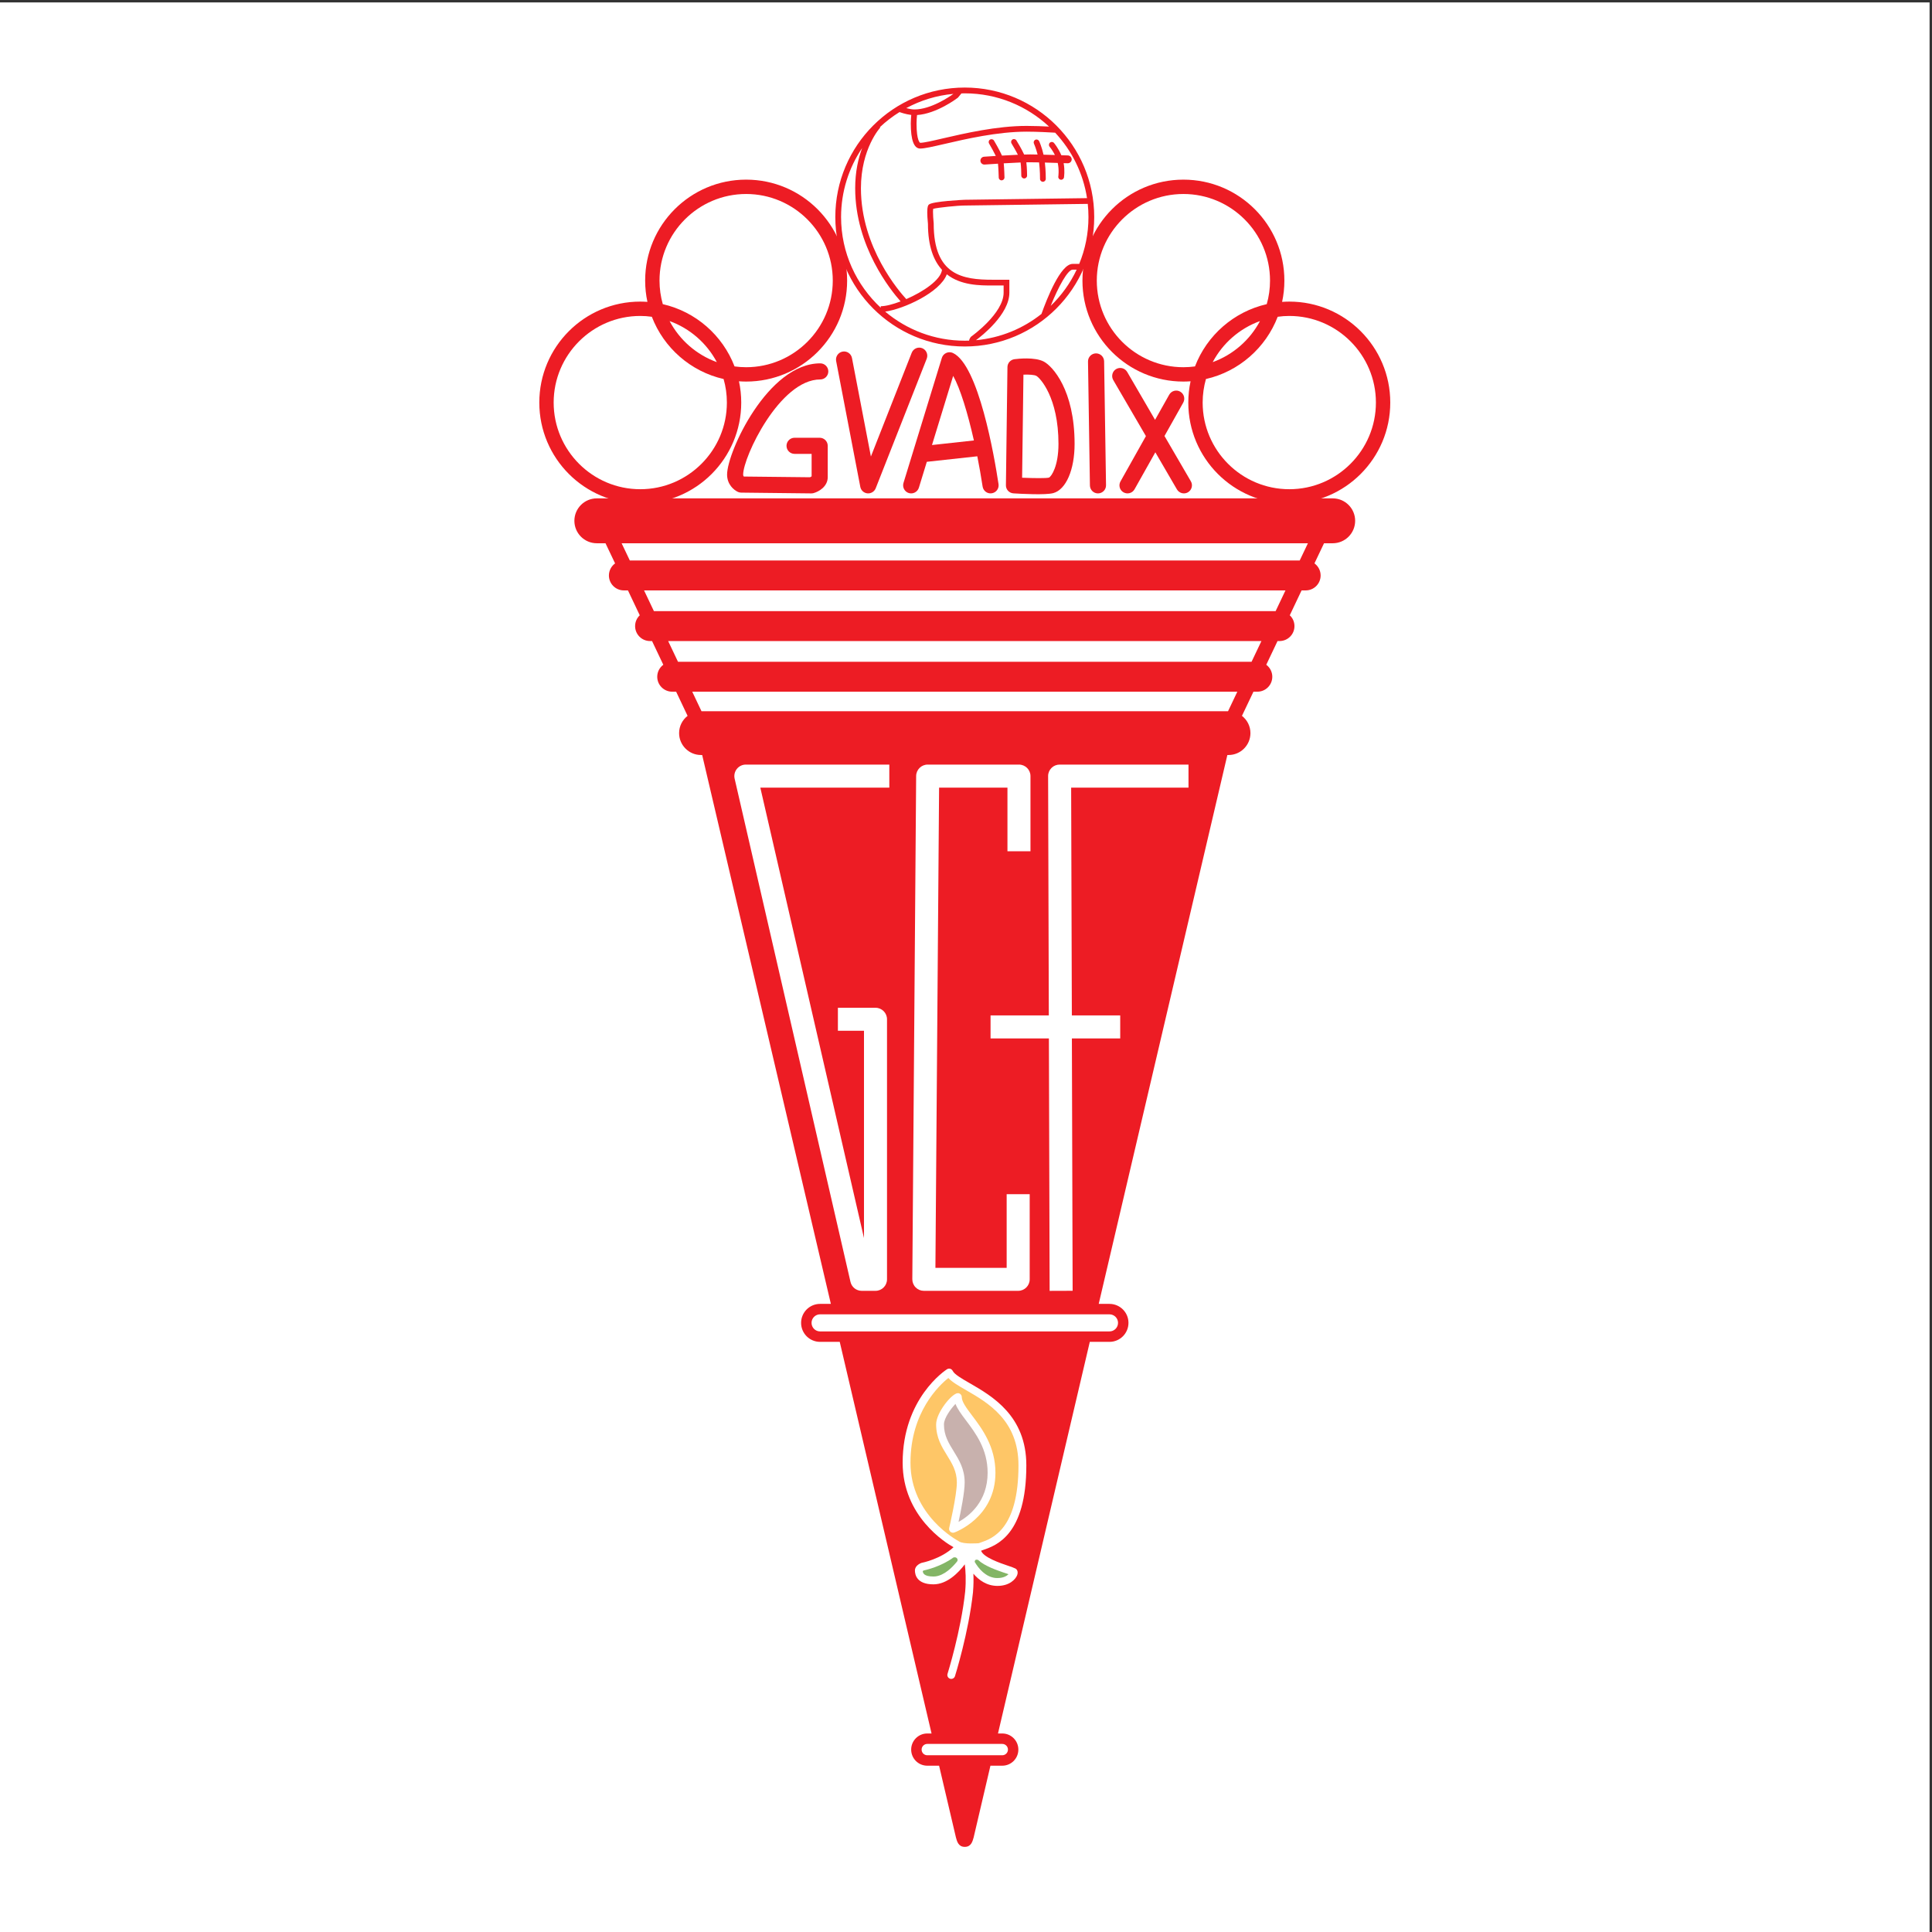 <?xml version="1.0" encoding="UTF-8"?>
<svg xmlns="http://www.w3.org/2000/svg" xmlns:xlink="http://www.w3.org/1999/xlink" width="193pt" height="193pt" viewBox="0 0 193 193" version="1.1">
<rect x="0" y="0" width="193" height="193" fill="#333333" stroke="none"/>
<g id="surface1">
<path style=" stroke:none;fill-rule:evenodd;fill:rgb(100%,100%,100%);fill-opacity:1;" d="M 0 0.242 L 192.758 0.242 L 192.758 193 L 0 193 L 0 0.242 "/>
<path style=" stroke:none;fill-rule:evenodd;fill:rgb(92.899%,10.999%,14.099%);fill-opacity:1;" d="M 133.133 49.785 L 59.621 49.785 C 58.383 49.785 57.379 50.789 57.379 52.027 C 57.379 53.266 58.383 54.27 59.621 54.27 L 60.488 54.27 L 61.445 56.281 C 61.074 56.551 60.828 56.992 60.828 57.488 C 60.828 58.312 61.496 58.98 62.324 58.98 L 62.73 58.98 L 63.91 61.465 C 63.625 61.734 63.445 62.117 63.445 62.547 C 63.445 63.371 64.113 64.039 64.938 64.039 L 65.137 64.039 L 66.262 66.406 C 65.895 66.68 65.656 67.113 65.656 67.605 C 65.656 68.43 66.324 69.098 67.152 69.098 L 67.543 69.098 L 68.688 71.512 C 68.172 71.91 67.84 72.535 67.84 73.234 C 67.84 74.441 68.82 75.422 70.023 75.422 L 70.145 75.422 L 83 130.254 L 81.922 130.254 C 80.875 130.254 80.027 131.102 80.027 132.148 C 80.027 133.199 80.875 134.047 81.922 134.047 L 83.887 134.047 L 93.059 173.168 L 92.633 173.168 C 91.742 173.168 91.023 173.891 91.023 174.777 C 91.023 175.668 91.742 176.387 92.633 176.387 L 93.812 176.387 L 95.496 183.562 C 95.602 183.938 95.73 184.496 96.379 184.496 C 97.023 184.496 97.152 183.938 97.262 183.562 L 98.941 176.387 L 100.121 176.387 C 101.012 176.387 101.73 175.668 101.73 174.777 C 101.73 173.891 101.012 173.168 100.121 173.168 L 99.695 173.168 L 108.867 134.047 L 110.832 134.047 C 111.879 134.047 112.73 133.199 112.73 132.148 C 112.73 131.102 111.879 130.254 110.832 130.254 L 109.758 130.254 L 122.609 75.422 L 122.73 75.422 C 123.938 75.422 124.914 74.441 124.914 73.234 C 124.914 72.535 124.582 71.91 124.066 71.512 L 125.215 69.098 L 125.605 69.098 C 126.43 69.098 127.098 68.43 127.098 67.605 C 127.098 67.113 126.859 66.68 126.496 66.406 L 127.621 64.039 L 127.816 64.039 C 128.645 64.039 129.312 63.371 129.312 62.547 C 129.312 62.117 129.133 61.734 128.844 61.465 L 130.023 58.98 L 130.434 58.98 C 131.258 58.98 131.926 58.312 131.926 57.488 C 131.926 56.992 131.684 56.551 131.309 56.281 L 132.266 54.27 L 133.133 54.27 C 134.371 54.27 135.375 53.266 135.375 52.027 C 135.375 50.789 134.371 49.785 133.133 49.785 Z M 100.121 174.211 C 100.438 174.211 100.691 174.465 100.691 174.777 C 100.691 175.09 100.438 175.344 100.121 175.344 L 92.633 175.344 C 92.48 175.344 92.34 175.285 92.23 175.18 C 92.125 175.07 92.066 174.93 92.066 174.777 C 92.066 174.625 92.125 174.484 92.23 174.379 C 92.34 174.27 92.48 174.211 92.633 174.211 Z M 110.832 131.297 C 111.305 131.297 111.688 131.68 111.688 132.148 C 111.688 132.621 111.305 133.004 110.832 133.004 L 81.922 133.004 C 81.453 133.004 81.07 132.621 81.07 132.148 C 81.07 131.68 81.453 131.297 81.922 131.297 Z M 122.676 71.051 L 70.078 71.051 L 69.152 69.098 L 123.605 69.098 Z M 125.027 66.109 L 67.73 66.109 L 66.746 64.039 L 126.012 64.039 Z M 127.43 61.051 L 65.324 61.051 L 64.34 58.98 L 128.414 58.98 Z M 129.836 55.992 L 62.918 55.992 L 62.098 54.27 L 130.656 54.27 L 129.836 55.992 "/>
<path style=" stroke:none;fill-rule:evenodd;fill:rgb(92.899%,10.999%,14.099%);fill-opacity:1;" d="M 74.535 17.945 C 68.965 17.945 64.449 22.461 64.449 28.031 C 64.449 28.762 64.527 29.473 64.676 30.156 C 64.441 30.141 64.203 30.129 63.961 30.129 C 58.391 30.129 53.875 34.645 53.875 40.215 C 53.875 45.785 58.391 50.305 63.961 50.305 C 69.531 50.305 74.047 45.785 74.047 40.215 C 74.047 39.488 73.969 38.777 73.82 38.09 C 74.059 38.105 74.297 38.117 74.535 38.117 C 80.109 38.117 84.625 33.602 84.625 28.031 C 84.625 22.461 80.109 17.945 74.535 17.945 Z M 72.613 40.215 C 72.613 44.988 68.73 48.871 63.961 48.871 C 59.191 48.871 55.309 44.988 55.309 40.215 C 55.309 35.445 59.191 31.562 63.961 31.562 C 64.352 31.562 64.738 31.59 65.117 31.645 C 66.309 34.746 68.988 37.113 72.285 37.863 C 72.5 38.613 72.613 39.398 72.613 40.215 Z M 66.891 32.074 C 68.922 32.809 70.605 34.285 71.609 36.176 C 69.574 35.438 67.891 33.965 66.891 32.074 Z M 74.535 36.684 C 74.145 36.684 73.758 36.656 73.379 36.605 C 72.188 33.5 69.508 31.137 66.211 30.383 C 66 29.637 65.883 28.848 65.883 28.031 C 65.883 23.262 69.766 19.379 74.535 19.379 C 79.309 19.379 83.191 23.262 83.191 28.031 C 83.191 32.805 79.309 36.684 74.535 36.684 "/>
<path style=" stroke:none;fill-rule:evenodd;fill:rgb(92.899%,10.999%,14.099%);fill-opacity:1;" d="M 108.133 28.031 C 108.133 33.602 112.648 38.117 118.219 38.117 C 118.461 38.117 118.695 38.105 118.934 38.09 C 118.785 38.777 118.707 39.488 118.707 40.215 C 118.707 45.785 123.223 50.305 128.797 50.305 C 134.363 50.305 138.883 45.785 138.883 40.215 C 138.883 34.645 134.363 30.129 128.797 30.129 C 128.555 30.129 128.316 30.141 128.078 30.156 C 128.227 29.473 128.305 28.762 128.305 28.031 C 128.305 22.461 123.789 17.945 118.219 17.945 C 112.648 17.945 108.133 22.461 108.133 28.031 Z M 120.469 37.863 C 123.766 37.113 126.445 34.746 127.637 31.645 C 128.016 31.59 128.402 31.562 128.797 31.562 C 133.566 31.562 137.449 35.445 137.449 40.215 C 137.449 44.988 133.566 48.871 128.797 48.871 C 124.023 48.871 120.141 44.988 120.141 40.215 C 120.141 39.398 120.258 38.613 120.469 37.863 Z M 121.145 36.176 C 122.148 34.285 123.832 32.809 125.867 32.074 C 124.863 33.965 123.18 35.438 121.145 36.176 Z M 109.566 28.031 C 109.566 23.262 113.445 19.379 118.219 19.379 C 122.988 19.379 126.871 23.262 126.871 28.031 C 126.871 28.848 126.758 29.637 126.543 30.383 C 123.246 31.137 120.566 33.5 119.375 36.605 C 118.996 36.656 118.609 36.684 118.219 36.684 C 113.445 36.684 109.566 32.805 109.566 28.031 "/>
<path style=" stroke:none;fill-rule:evenodd;fill:rgb(100%,100%,100%);fill-opacity:1;" d="M 109.078 21.664 C 109.078 28.672 103.398 34.355 96.391 34.355 C 89.387 34.355 83.703 28.672 83.703 21.664 C 83.703 14.66 89.387 8.977 96.391 8.977 C 103.398 8.977 109.078 14.66 109.078 21.664 "/>
<path style=" stroke:none;fill-rule:evenodd;fill:rgb(92.899%,10.999%,14.099%);fill-opacity:1;" d="M 96.379 8.746 C 89.234 8.746 83.445 14.539 83.445 21.68 C 83.445 28.82 89.234 34.613 96.379 34.613 C 103.52 34.613 109.309 28.82 109.309 21.68 C 109.309 14.539 103.52 8.746 96.379 8.746 Z M 95.688 9.762 L 96.043 9.332 C 96.156 9.328 96.266 9.324 96.379 9.324 C 99.629 9.324 102.59 10.586 104.797 12.645 C 104.18 12.613 103.328 12.578 102.555 12.578 C 99.562 12.578 96.344 13.328 94.211 13.82 C 93.141 14.07 92.293 14.266 91.922 14.266 C 91.918 14.266 91.559 14.109 91.559 12.332 C 91.559 12.055 91.586 11.715 91.609 11.492 C 93.559 11.363 95.574 9.848 95.66 9.781 Z M 95.242 9.379 C 94.871 9.645 93 10.934 91.348 10.934 C 91.094 10.934 90.785 10.867 90.531 10.801 C 91.957 10.031 93.551 9.531 95.242 9.379 Z M 87.898 12.703 C 88.504 12.129 89.168 11.621 89.883 11.18 L 89.871 11.203 C 89.902 11.215 90.48 11.418 91.031 11.484 C 91.012 11.719 90.984 12.047 90.984 12.332 C 90.984 13.996 91.301 14.84 91.922 14.84 C 92.359 14.84 93.191 14.648 94.34 14.383 C 96.445 13.895 99.629 13.152 102.555 13.152 C 103.652 13.152 104.914 13.227 105.406 13.254 C 107.062 15.027 108.203 17.285 108.59 19.793 C 106.438 19.82 96.934 19.957 96.379 19.957 C 96.348 19.957 93.125 20.102 92.785 20.441 C 92.727 20.5 92.629 20.598 92.629 21.203 C 92.629 21.473 92.648 21.848 92.699 22.363 C 92.703 24.621 93.273 26.047 94.102 26.953 C 93.984 27.965 92.227 29.145 90.535 29.879 C 89.875 29.172 86.004 24.75 86.004 18.809 C 86.004 14.844 87.918 12.758 87.938 12.738 Z M 87.984 30.742 C 85.551 28.48 84.02 25.258 84.02 21.68 C 84.02 19.133 84.797 16.762 86.125 14.789 C 85.742 15.812 85.43 17.148 85.43 18.809 C 85.43 24.605 88.977 28.996 89.969 30.109 C 89.188 30.406 88.465 30.59 87.984 30.59 Z M 97.023 33.617 L 97.008 33.633 C 96.895 33.746 96.836 33.891 96.805 34.027 C 96.664 34.031 96.523 34.035 96.379 34.035 C 93.352 34.035 90.578 32.941 88.426 31.129 C 90.27 30.875 93.922 29.211 94.582 27.402 C 95.992 28.52 97.891 28.52 99.164 28.52 C 99.164 28.52 99.898 28.52 100.258 28.52 C 100.258 28.812 100.258 29.238 100.258 29.238 C 100.258 31.305 97.078 33.578 97.047 33.602 Z M 100.832 29.238 L 100.832 27.945 L 99.164 27.945 C 96.184 27.945 93.273 27.512 93.273 22.34 L 93.273 22.312 C 93.23 21.91 93.203 21.449 93.203 21.137 C 93.203 21.016 93.211 20.93 93.219 20.863 C 93.66 20.734 95.68 20.531 96.379 20.531 C 96.949 20.531 106.621 20.395 108.664 20.367 C 108.711 20.797 108.734 21.234 108.734 21.68 C 108.734 23.336 108.406 24.918 107.809 26.363 L 107.152 26.363 C 105.945 26.363 104.582 29.84 104.039 31.359 C 102.207 32.816 99.957 33.762 97.496 33.984 C 98.094 33.543 100.832 31.391 100.832 29.238 Z M 104.961 30.555 C 105.73 28.637 106.668 26.938 107.152 26.938 L 107.555 26.938 C 106.914 28.297 106.031 29.523 104.961 30.555 "/>
<path style=" stroke:none;fill-rule:evenodd;fill:rgb(92.899%,10.999%,14.099%);fill-opacity:1;" d="M 106.68 15.527 C 106.645 15.527 106.391 15.52 106.023 15.508 C 105.734 14.812 105.312 14.305 105.289 14.281 C 105.188 14.16 105.008 14.145 104.887 14.246 C 104.766 14.352 104.75 14.531 104.852 14.652 C 104.855 14.656 105.141 15 105.383 15.484 C 105.02 15.473 104.621 15.465 104.246 15.453 C 104.078 14.703 103.824 14.133 103.809 14.105 C 103.742 13.961 103.574 13.895 103.43 13.961 C 103.285 14.027 103.223 14.195 103.285 14.34 C 103.289 14.348 103.496 14.812 103.652 15.438 C 103.348 15.43 103.086 15.426 102.914 15.426 C 102.742 15.426 102.539 15.43 102.309 15.438 C 102.055 14.875 101.602 14.133 101.535 14.027 C 101.453 13.895 101.277 13.852 101.141 13.934 C 101.008 14.02 100.965 14.195 101.047 14.328 C 101.184 14.555 101.477 15.047 101.684 15.461 C 101.172 15.484 100.605 15.512 100.094 15.543 C 99.855 14.988 99.363 14.16 99.297 14.047 C 99.215 13.91 99.039 13.867 98.902 13.945 C 98.766 14.027 98.723 14.203 98.805 14.34 C 99.004 14.676 99.293 15.195 99.477 15.578 C 98.832 15.621 98.355 15.652 98.305 15.656 C 98.09 15.672 97.926 15.859 97.941 16.074 C 97.957 16.289 98.145 16.453 98.359 16.438 C 98.371 16.438 98.945 16.398 99.695 16.352 C 99.742 16.801 99.762 17.453 99.77 17.734 C 99.773 17.895 99.902 18.02 100.062 18.016 C 100.223 18.012 100.348 17.883 100.344 17.723 C 100.34 17.613 100.324 16.867 100.27 16.316 C 100.828 16.285 101.43 16.254 101.953 16.23 C 102.012 16.66 102.023 17.289 102.023 17.543 C 102.023 17.699 102.152 17.828 102.312 17.828 C 102.473 17.828 102.602 17.699 102.602 17.543 C 102.602 17.504 102.598 16.773 102.527 16.215 C 102.672 16.211 102.801 16.211 102.914 16.211 C 103.109 16.211 103.426 16.215 103.801 16.223 C 103.902 17.047 103.895 17.859 103.895 17.867 C 103.891 18.027 104.016 18.156 104.176 18.16 C 104.336 18.16 104.465 18.035 104.469 17.879 C 104.469 17.84 104.477 17.07 104.379 16.238 C 104.816 16.25 105.277 16.266 105.664 16.277 C 105.816 16.977 105.723 17.621 105.723 17.629 C 105.695 17.785 105.805 17.93 105.961 17.953 C 106.117 17.98 106.266 17.871 106.289 17.715 C 106.293 17.684 106.391 17.043 106.254 16.297 C 106.496 16.305 106.645 16.309 106.652 16.309 C 106.867 16.316 107.051 16.148 107.059 15.934 C 107.062 15.715 106.895 15.535 106.68 15.527 "/>
<path style=" stroke:none;fill-rule:evenodd;fill:rgb(100%,100%,100%);fill-opacity:1;" d="M 74.508 76.379 C 74.156 76.379 73.828 76.539 73.609 76.812 C 73.391 77.086 73.309 77.445 73.387 77.785 L 84.961 128.059 C 85.082 128.582 85.543 128.949 86.082 128.949 L 87.461 128.949 C 88.094 128.949 88.609 128.434 88.609 127.801 L 88.609 101.82 C 88.609 101.188 88.094 100.672 87.461 100.672 L 83.703 100.672 L 83.703 102.969 C 83.703 102.969 85.203 102.969 86.309 102.969 C 86.309 104.723 86.309 118.145 86.309 123.676 C 84.84 117.285 76.516 81.129 75.953 78.68 C 78.289 78.68 88.84 78.68 88.84 78.68 L 88.84 76.379 L 74.508 76.379 "/>
<path style=" stroke:none;fill-rule:evenodd;fill:rgb(100%,100%,100%);fill-opacity:1;" d="M 92.672 76.379 C 92.039 76.379 91.527 76.887 91.52 77.52 L 91.137 127.793 C 91.137 128.098 91.258 128.395 91.473 128.609 C 91.688 128.828 91.98 128.949 92.289 128.949 L 101.715 128.949 C 102.348 128.949 102.863 128.434 102.863 127.801 L 102.863 119.293 L 100.562 119.293 C 100.562 119.293 100.562 124.93 100.562 126.652 C 99.039 126.652 94.98 126.652 93.445 126.652 C 93.461 124.492 93.797 80.805 93.812 78.68 C 95.305 78.68 99.137 78.68 100.641 78.68 C 100.641 80.328 100.641 85.039 100.641 85.039 L 102.941 85.039 L 102.941 77.527 C 102.941 76.895 102.426 76.379 101.789 76.379 L 92.672 76.379 "/>
<path style=" stroke:none;fill-rule:evenodd;fill:rgb(100%,100%,100%);fill-opacity:1;" d="M 118.727 78.68 L 118.727 76.379 L 105.852 76.379 C 105.547 76.379 105.254 76.5 105.039 76.715 C 104.82 76.934 104.699 77.227 104.703 77.531 L 104.773 101.438 L 98.953 101.438 L 98.953 103.738 L 104.781 103.738 L 104.855 128.953 L 107.152 128.945 C 107.152 128.945 107.117 116.336 107.078 103.738 L 111.906 103.738 L 111.906 101.438 L 107.074 101.438 C 107.039 90.25 107.008 79.684 107.004 78.68 C 108.914 78.68 118.727 78.68 118.727 78.68 "/>
<path style=" stroke:none;fill-rule:evenodd;fill:rgb(92.899%,10.999%,14.099%);fill-opacity:1;" d="M 72.633 47.41 C 72.633 48.398 73.32 48.965 73.727 49.145 C 73.824 49.188 73.93 49.211 74.039 49.211 L 81.051 49.289 C 81.129 49.289 81.203 49.277 81.277 49.258 C 81.801 49.113 82.688 48.609 82.688 47.66 L 82.688 44.535 C 82.688 44.094 82.328 43.73 81.883 43.73 L 79.375 43.73 C 78.93 43.73 78.57 44.094 78.57 44.535 C 78.57 44.98 78.93 45.34 79.375 45.34 C 79.375 45.34 80.336 45.34 81.078 45.34 C 81.078 46.199 81.078 47.473 81.078 47.582 C 81.043 47.613 80.984 47.648 80.914 47.676 C 80.625 47.676 74.762 47.609 74.305 47.605 C 74.27 47.562 74.238 47.5 74.238 47.41 C 74.238 45.66 77.891 37.906 81.941 37.906 C 82.387 37.906 82.746 37.547 82.746 37.102 C 82.746 36.66 82.387 36.297 81.941 36.297 C 76.703 36.297 72.633 45.16 72.633 47.41 "/>
<path style=" stroke:none;fill-rule:evenodd;fill:rgb(92.899%,10.999%,14.099%);fill-opacity:1;" d="M 91.078 35.238 C 91.078 35.238 88.301 42.297 87 45.605 C 86.355 42.266 85.109 35.762 85.109 35.762 C 85.023 35.328 84.602 35.039 84.164 35.125 C 83.73 35.211 83.445 35.629 83.527 36.066 L 85.941 48.637 C 86.008 48.988 86.301 49.254 86.656 49.285 C 87.012 49.316 87.348 49.109 87.48 48.777 L 92.578 35.828 C 92.738 35.414 92.535 34.945 92.121 34.781 C 91.707 34.621 91.242 34.824 91.078 35.238 "/>
<path style=" stroke:none;fill-rule:evenodd;fill:rgb(92.899%,10.999%,14.099%);fill-opacity:1;" d="M 99.75 48.363 C 99.332 45.594 97.762 36.465 95.195 35.262 C 94.984 35.164 94.742 35.16 94.527 35.258 C 94.316 35.352 94.152 35.531 94.086 35.758 L 90.254 48.246 C 90.125 48.672 90.363 49.121 90.785 49.254 C 91.211 49.383 91.66 49.145 91.793 48.719 C 91.793 48.719 92.125 47.637 92.586 46.133 L 97.629 45.582 C 97.828 46.59 98.008 47.609 98.16 48.605 C 98.227 49.043 98.637 49.348 99.074 49.277 C 99.516 49.211 99.816 48.801 99.75 48.363 Z M 93.102 44.457 C 93.914 41.801 94.871 38.68 95.219 37.551 C 95.922 38.801 96.672 41.258 97.289 44 L 93.102 44.457 "/>
<path style=" stroke:none;fill-rule:evenodd;fill:rgb(92.899%,10.999%,14.099%);fill-opacity:1;" d="M 101.34 35.883 C 100.941 35.938 100.645 36.27 100.641 36.672 L 100.488 48.473 C 100.48 48.902 100.812 49.258 101.242 49.285 C 101.984 49.332 104.465 49.469 105.223 49.258 C 106.492 48.906 107.348 46.93 107.348 44.344 C 107.348 38.93 105.129 36.574 104.273 36.121 C 103.363 35.645 101.672 35.84 101.34 35.883 Z M 103.523 37.547 C 103.887 37.738 105.738 39.691 105.738 44.344 C 105.738 46.578 105.027 47.605 104.785 47.711 C 104.512 47.785 103.301 47.773 102.105 47.723 C 102.121 46.461 102.227 38.629 102.238 37.426 C 102.785 37.406 103.316 37.438 103.523 37.547 "/>
<path style=" stroke:none;fill-rule:evenodd;fill:rgb(92.899%,10.999%,14.099%);fill-opacity:1;" d="M 109.48 35.301 C 109.035 35.309 108.68 35.676 108.688 36.117 L 108.879 48.496 C 108.887 48.941 109.254 49.297 109.695 49.289 C 110.141 49.281 110.496 48.914 110.488 48.473 L 110.297 36.094 C 110.289 35.648 109.926 35.297 109.48 35.301 "/>
<path style=" stroke:none;fill-rule:evenodd;fill:rgb(92.899%,10.999%,14.099%);fill-opacity:1;" d="M 118.961 48.078 L 116.328 43.555 L 118.203 40.219 C 118.418 39.828 118.281 39.34 117.895 39.121 C 117.508 38.902 117.016 39.043 116.801 39.43 L 115.387 41.941 L 112.602 37.156 C 112.379 36.773 111.887 36.645 111.5 36.867 C 111.117 37.09 110.988 37.586 111.211 37.969 L 114.473 43.566 L 111.934 48.09 C 111.715 48.477 111.852 48.969 112.238 49.184 C 112.629 49.402 113.117 49.266 113.336 48.879 L 115.414 45.184 L 117.57 48.887 C 117.797 49.273 118.289 49.402 118.672 49.18 C 119.055 48.953 119.188 48.461 118.961 48.078 "/>
<path style=" stroke:none;fill-rule:evenodd;fill:rgb(100%,100%,100%);fill-opacity:1;" d="M 101.438 156.691 C 101.289 156.613 101.039 156.527 100.691 156.41 C 99.926 156.152 98.223 155.57 98.008 154.91 C 98.078 154.883 98.16 154.852 98.238 154.828 C 99.523 154.383 102.527 153.344 102.527 146.383 C 102.527 141.434 99.121 139.473 96.867 138.172 C 96.051 137.703 95.344 137.297 95.168 136.938 C 95.117 136.84 95.027 136.766 94.922 136.734 C 94.812 136.707 94.699 136.723 94.605 136.781 C 94.426 136.898 90.172 139.691 90.172 146.117 C 90.172 151.484 94.484 154.137 95.254 154.562 C 93.996 155.742 92.121 156.113 92.102 156.117 C 92.078 156.121 92.055 156.125 92.035 156.133 C 91.93 156.176 91.398 156.398 91.398 156.883 C 91.398 157.301 91.578 158.27 93.246 158.27 C 94.621 158.27 95.75 157.105 96.379 156.273 C 96.457 156.887 96.52 157.801 96.418 158.988 C 96 162.914 94.668 167.164 94.656 167.207 C 94.59 167.414 94.703 167.633 94.91 167.699 C 95.113 167.762 95.336 167.648 95.398 167.441 C 95.414 167.398 96.766 163.078 97.199 159.062 C 97.258 158.348 97.262 157.73 97.238 157.207 C 97.789 157.852 98.578 158.426 99.645 158.426 C 100.848 158.426 101.441 157.766 101.602 157.375 C 101.645 157.266 101.66 157.176 101.66 157.098 C 101.66 156.918 101.578 156.809 101.531 156.762 C 101.504 156.734 101.473 156.711 101.438 156.691 "/>
<path style=" stroke:none;fill-rule:evenodd;fill:rgb(78.4%,69.398%,67.799%);fill-opacity:1;" d="M 96.367 148.098 C 96.367 146.75 95.809 145.848 95.27 144.973 C 94.77 144.164 94.297 143.402 94.297 142.293 C 94.297 141.66 94.988 140.727 95.449 140.242 C 95.645 140.75 96.027 141.27 96.484 141.875 C 97.453 143.16 98.66 144.758 98.66 147.121 C 98.66 150.023 96.797 151.457 95.754 152.035 C 95.988 150.969 96.367 149.078 96.367 148.098 "/>
<path style=" stroke:none;fill-rule:evenodd;fill:rgb(99.599%,77.599%,40.399%);fill-opacity:1;" d="M 96.477 138.852 C 95.73 138.422 95.113 138.062 94.738 137.656 C 93.816 138.391 90.953 141.074 90.953 146.117 C 90.953 151.398 95.676 153.906 95.723 153.93 C 95.75 153.945 95.777 153.961 95.793 153.977 C 96.258 154.293 97.781 154.16 97.781 154.16 C 97.848 154.133 97.914 154.109 97.984 154.086 C 99.109 153.699 101.742 152.789 101.742 146.383 C 101.742 141.883 98.699 140.133 96.477 138.852 Z M 95.328 153.094 C 95.191 153.141 95.043 153.109 94.938 153.016 C 94.832 152.918 94.785 152.773 94.82 152.637 C 94.828 152.605 95.586 149.391 95.586 148.098 C 95.586 146.969 95.109 146.199 94.605 145.383 C 94.07 144.52 93.516 143.621 93.516 142.293 C 93.516 141.109 95.102 139.172 95.688 139.172 C 95.902 139.172 96.078 139.348 96.078 139.562 C 96.078 140.039 96.555 140.672 97.109 141.406 C 98.094 142.711 99.441 144.496 99.441 147.121 C 99.441 151.633 95.367 153.082 95.328 153.094 "/>
<path style=" stroke:none;fill-rule:evenodd;fill:rgb(51.399%,70.999%,39.999%);fill-opacity:1;" d="M 100.148 157.055 C 100.117 157.043 100.086 157.031 100.055 157.02 C 99.973 156.992 99.895 156.965 99.812 156.934 C 99.777 156.922 99.746 156.91 99.711 156.898 C 99.602 156.859 99.488 156.816 99.379 156.773 C 99.363 156.766 99.352 156.762 99.336 156.754 C 99.238 156.719 99.145 156.676 99.047 156.637 C 99.016 156.621 98.98 156.605 98.945 156.59 C 98.863 156.555 98.785 156.516 98.707 156.477 C 98.676 156.465 98.645 156.449 98.617 156.434 C 98.512 156.383 98.41 156.328 98.312 156.27 C 98.293 156.258 98.277 156.246 98.258 156.234 C 98.18 156.188 98.102 156.141 98.031 156.09 C 98.004 156.066 97.973 156.047 97.945 156.027 C 97.879 155.977 97.816 155.926 97.758 155.875 C 97.742 155.859 97.727 155.848 97.711 155.836 C 97.711 155.836 97.371 155.691 97.371 156.031 C 97.766 156.703 98.445 157.527 99.438 157.633 C 99.508 157.637 99.574 157.641 99.645 157.641 C 100.242 157.641 100.578 157.426 100.746 157.258 C 100.652 157.223 100.551 157.188 100.441 157.152 C 100.348 157.121 100.25 157.086 100.148 157.055 "/>
<path style=" stroke:none;fill-rule:evenodd;fill:rgb(51.399%,70.999%,39.999%);fill-opacity:1;" d="M 93.438 157.477 C 94.324 157.375 95.109 156.609 95.621 155.973 C 95.742 155.793 95.582 155.492 95.25 155.586 C 95.25 155.586 95.246 155.59 95.242 155.59 C 93.98 156.504 92.531 156.828 92.297 156.875 C 92.25 156.895 92.207 156.918 92.18 156.941 C 92.191 157.137 92.285 157.488 93.246 157.488 C 93.312 157.488 93.375 157.484 93.438 157.477 "/>
</g>
</svg>
